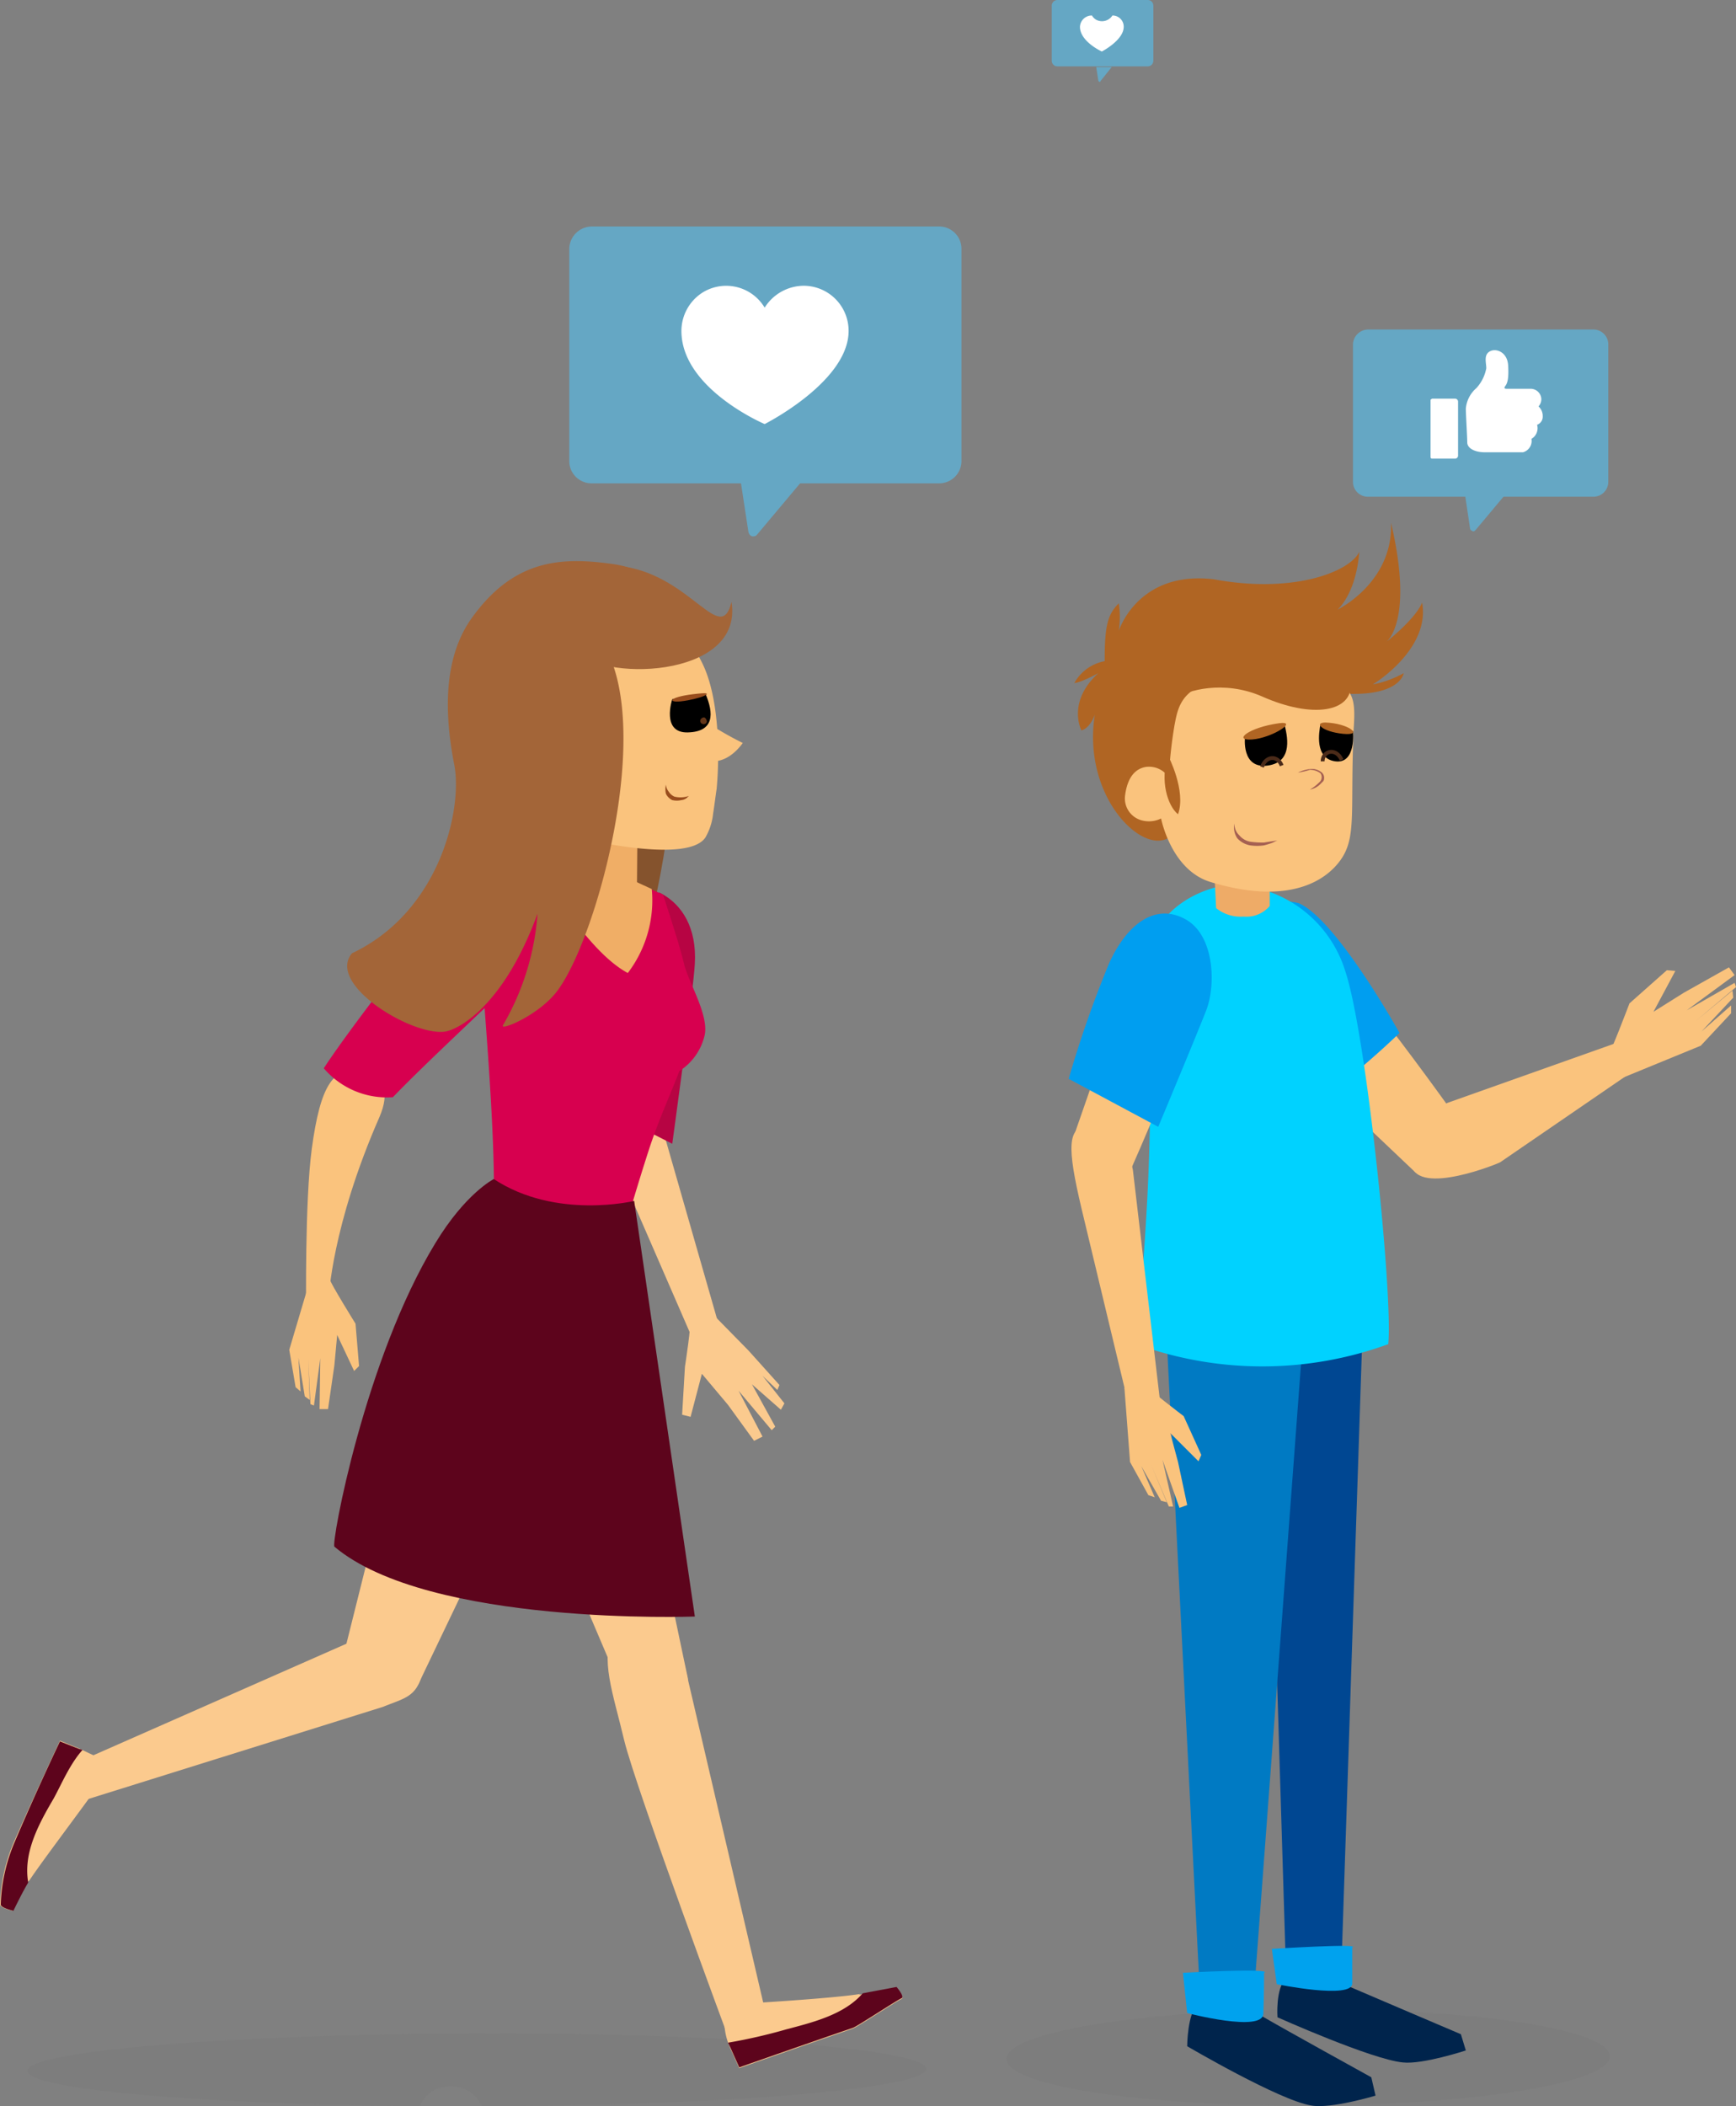 <svg xmlns="http://www.w3.org/2000/svg" xmlns:xlink="http://www.w3.org/1999/xlink" width="234.558" height="284.5" viewBox="0 0 234.558 284.5">
    <rect x="0" y="0" width="234.558" height="284.5" fill="#808080" stroke="none"/>
    <defs>
        <linearGradient id="prefix__linear-gradient" x1="127.068" x2="127.295" y1="-605.096" y2="-605.907" gradientUnits="objectBoundingBox">
            <stop offset="0" stop-color="#da9c68"/>
            <stop offset="1" stop-color="#da9c68" stop-opacity="0"/>
        </linearGradient>
        <linearGradient id="prefix__linear-gradient-2" x1="-2303.514" x2="-2303.813" y1="256.773" y2="256.04" gradientUnits="objectBoundingBox">
            <stop offset="0" stop-color="#c97a51"/>
            <stop offset="1" stop-color="#c97a51" stop-opacity="0"/>
        </linearGradient>
        <linearGradient id="prefix__linear-gradient-3" x1="-2873.144" x2="-2873" y1="43.673" y2="42.843" xlink:href="#prefix__linear-gradient-2"/>
        <style>
            .prefix__cls-1{fill:#fbca8e}.prefix__cls-2{fill:#fac37d}.prefix__cls-5{fill:#5b5b5b;opacity:.08}.prefix__cls-6{fill:#5d041c}.prefix__cls-7{fill:#d7004f}.prefix__cls-8{fill:#f0ae66}.prefix__cls-10{fill:#a36538}.prefix__cls-13{fill:#994d1d}.prefix__cls-14{fill:#009ef0}.prefix__cls-15{fill:#00244c}.prefix__cls-17{fill:#00a2ee}.prefix__cls-21{fill:#b06523}.prefix__cls-22{fill:#a56052}.prefix__cls-24{fill:none;stroke:#4b2b19;stroke-miterlimit:10;stroke-width:.52px}.prefix__cls-26{fill:#65a7c4}.prefix__cls-27{fill:#fff}
        </style>
    </defs>
    <g id="prefix__community1" transform="translate(-11.7 -10.1)">
        <path id="prefix__Path_3250" d="M99.536 166.373c-2.1 1.716-1.334 6 0 9.34l10.484 24.113 2.669-4.1-7.053-24.59s-2.86-7.336-6.1-4.763z" class="prefix__cls-1" data-name="Path 3250" transform="translate(-4.059 -7.304)"/>
        <path id="prefix__Path_3251" d="M58.228 191.491c0 .381 3.431 5.909 3.431 5.909l.477 5.719-.667.667-2.287-4.861-.381 4.1-.858 5.909H56.8l.1-6.862-.858 6.386-.477-.191-.286-6.1.191 5.528-.667-.477-.858-5.242.286 4.575-.667-.572-.858-5.051 2.859-9.626z" class="prefix__cls-2" data-name="Path 3251" transform="translate(-1.923 -8.499)"/>
        <path id="prefix__Path_3252" d="M63.105 162.086c2.478.762 3.336 2.669 1.906 6-6.481 14.773-6.862 24.495-6.862 24.495L55.1 194.11s-.191-14.582.762-21.731c1.143-8.387 2.859-11.628 7.243-10.293z" class="prefix__cls-2" data-name="Path 3252" transform="translate(-2.035 -7.115)"/>
        <path id="prefix__Path_3253" d="M106.106 114.1c1.144 9.15-2.383 25.257-4.289 30.309-5.337-2.574-9.817-8.96-9.817-8.96l4.384-16.965z" data-name="Path 3253" transform="translate(-3.766 -4.878)" style="fill:#85532d"/>
        <path id="prefix__Path_3254" d="M105.1 136.695c-1.334-.762-6.29 2.669-6 5.147.191 1.716 1.144 25.448 1.144 25.448l6.386 3.241s2.859-20.682 3.05-24.3c.285-4.866-1.717-8.011-4.58-9.536z" data-name="Path 3254" transform="translate(-4.099 -5.932)" style="fill:#b70443"/>
        <path id="prefix__Path_3255" d="M76.217 298.3c-33.454.1-60.712 2.383-60.617 5.051 0 2.478 23.16 4.48 52.992 4.765a4.291 4.291 0 0 1 4.194-2.669 4.384 4.384 0 0 1 4.194 2.669c33.168-.1 60.045-2.383 60.045-5.051-.096-2.665-27.354-4.865-60.808-4.765z" class="prefix__cls-5" data-name="Path 3255" transform="translate(-.183 -13.517)"/>
        <path id="prefix__Path_3256" d="M25.615 259.278a6.9 6.9 0 0 0-1.144 2.192 2.442 2.442 0 0 0 0 2v.1c-3.241 4.48-7.434 10.008-8.864 12.2v-.1c-.762 1.144-2.192 4.1-2.192 4.1s-1.716-.381-1.716-.858a23.412 23.412 0 0 1 1.906-8.483c3.145-7.148 6.2-13.629 6.2-13.629l2.573 1.048c.664.286 2.094 1.052 3.237 1.43z" class="prefix__cls-1" data-name="Path 3256" transform="translate(0 -11.571)"/>
        <path id="prefix__Path_3257" d="M100.432 250.916L76.7 195.16c-.191-7.053 20.682 1.239 20.682 1.239l10.293 48.894c1.144 16.775-4.002 7.053-7.243 5.623z" class="prefix__cls-1" data-name="Path 3257" transform="translate(-3.049 -8.546)"/>
        <path id="prefix__Path_3258" d="M70.451 246.094l18.3-38.219S93.326 192.72 77.79 191.1c-5.719 1.239-6.958 11.056-7.911 12.962L59.3 246.38c1.716 2.573 8.769.953 11.151-.286z" class="prefix__cls-1" data-name="Path 3258" transform="translate(-2.233 -8.489)"/>
        <path id="prefix__Path_3259" d="M98.66 241.1c1.906-3.812 7.244-2 9.245 3.241l11.818 50.7-5.528 1.144s-12.486-33.644-14.106-40.221c-1.525-6.477-3.336-11.052-1.429-14.864z" class="prefix__cls-1" data-name="Path 3259" transform="translate(-4.04 -10.739)"/>
        <path id="prefix__Path_3260" d="M23.6 262.411c0-2 0-2.955.762-4.194L60.485 242.3c2.1.286 7.529-2.287 7.72-2 1.048 1.62 1.716 2.764 1.525 4.384-.667 5.433-2.192 5.337-5.719 6.767l-39.934 12.485a3.164 3.164 0 0 1-.477-1.525z" class="prefix__cls-1" data-name="Path 3260" transform="translate(-.558 -10.796)"/>
        <path id="prefix__Path_3261" d="M114.4 296.851a8 8 0 0 0 4.289-1.906 5.13 5.13 0 0 0 .858-1.144c4.575-.286 10.865-.762 13.153-1.144l-.1.1 5.051-.953s1.144 1.334.667 1.525c-.667.286-6 3.812-6.576 4-6.672 2.287-15.345 5.337-15.345 5.337l-1.239-2.764a8.972 8.972 0 0 1-.758-3.051z" class="prefix__cls-1" data-name="Path 3261" transform="translate(-4.817 -13.212)"/>
        <path id="prefix__Path_3262" d="M19.806 256.9l2.669 1.048c.191 0 .286.1.381.1-1.716 1.906-2.859 4.67-3.908 6.576-2.192 3.717-4.1 7.434-3.431 11.342-.762 1.239-2 3.812-2 3.812s-1.716-.381-1.716-.858a23.412 23.412 0 0 1 1.906-8.483c3.049-7.151 6.099-13.537 6.099-13.537z" class="prefix__cls-6" data-name="Path 3262" transform="translate(-.005 -11.575)"/>
        <path id="prefix__Path_3263" d="M114.9 299.229a73.238 73.238 0 0 0 7.911-1.811c3.622-.953 7.815-2 10.293-4.861l4.575-.858s1.144 1.334.667 1.525c-.667.286-6 3.812-6.576 4-6.672 2.287-15.345 5.337-15.345 5.337l-1.239-2.764z" class="prefix__cls-6" data-name="Path 3263" transform="translate(-4.84 -13.207)"/>
        <path id="prefix__Path_3264" d="M80.848 133.162l14.2-.762 9.436 4.289c1.144 3.526 2.287 7.053 2.859 9.436s3.336 6.767 2.764 9.531a7.847 7.847 0 0 1-3.431 4.861c-1.144 3.05-2.669 6.29-4 10.293-2.478 7.625-4.1 13.725-4.1 13.725L84.661 183.1c-.953.1-3.431 1.144-3.145-2.955.667-9.626-1.811-34.693-1.716-36.6.858-7.619-.1-10.668 1.048-10.383z" class="prefix__cls-7" data-name="Path 3264" transform="translate(-3.194 -5.736)"/>
        <path id="prefix__Path_3265" d="M94.464 134.095a5.9 5.9 0 0 1-2.764-2.287l2.287-22.208 7.72 1.239-.191 23.542c-1.524 1.619-5.241.476-7.052-.286z" class="prefix__cls-8" data-name="Path 3265" transform="translate(-3.752 -4.667)"/>
        <path id="prefix__Path_3266" d="M80.638 177.2c8.387 5.528 18.967 2.955 18.967 2.955l8.2 56.138s-35.932 1.334-48.7-9.436c-.477-.381 4.1-25.352 13.629-40.983 4.092-6.768 7.904-8.674 7.904-8.674z" class="prefix__cls-6" data-name="Path 3266" transform="translate(-2.221 -7.837)"/>
        <path id="prefix__Path_3267" d="M74.756 137.428c-.858 1.144-12.867 16.2-17.156 22.779a11.207 11.207 0 0 0 9.34 3.908c4-4.194 13.057-12.581 17.537-16.965s3.336-13.153 0-13.057c-2.954.094-6.195-1.43-9.721 3.335z" class="prefix__cls-7" data-name="Path 3267" transform="translate(-2.153 -5.808)"/>
        <path id="prefix__Path_3268" d="M103.345 135.931a16.23 16.23 0 0 1-3.241 11.342C94.2 144.128 88 132.691 88 132.691l7.911-.191z" class="prefix__cls-8" data-name="Path 3268" transform="translate(-3.579 -5.741)"/>
        <path id="prefix__Path_3269" d="M93.811 125.5c-.667-.953-1.334-1.048-1.811-2l3.717-18.4 7.529 2.192-2.669 18.776c-2.191 1.239-5.051 1.906-6.766-.568z" data-name="Path 3269" transform="translate(-3.766 -4.456)" style="fill:#eda159"/>
        <path id="prefix__Path_3270" d="M92.02 126.824s15.631 4 18.2.191a8.1 8.1 0 0 0 1.048-3.241c.1-.572.381-2.764.477-3.336.477-5.337.191-12.2-1.716-16.489-3.14-7.049-13.339-16.012-20.01-12.39s-19.157 15.631 2.001 35.265z" class="prefix__cls-2" data-name="Path 3270" transform="translate(-3.215 -3.782)"/>
        <path id="prefix__Path_3271" d="M109.243 111.848l.191-1.048a46.425 46.425 0 0 0 7.148 4.384c-3.622 4.956-8.673 1.811-8.483-3.431a3.928 3.928 0 0 1 1.144.1z" class="prefix__cls-2" data-name="Path 3271" transform="translate(-4.521 -4.723)"/>
        <path id="prefix__Path_3272" d="M101.979 93.89s1.048-3.05-5.433-3.908c-6.958-.953-13.248-.477-18.871 7.434-2.955 4.194-4.1 10.484-2.287 19.729 1.144 5.909-1.906 19.824-13.82 25.448-3.526 4.194 8.2 11.247 12.581 10.579 1.43-.191 7.72-2.955 12.486-15.917a34.825 34.825 0 0 1-4.67 15.059c-.477.858 5.051-1.43 7.434-4.765 5.433-7.434 13.057-35.932 6-46.892-2.379-3.908 6.58-6.767 6.58-6.767z" class="prefix__cls-10" data-name="Path 3272" transform="translate(-2.308 -3.73)"/>
        <path id="prefix__Path_3273" d="M93.279 101.551c2.669 4.384 22.779 4.194 21.063-6.386-1.43 6-5.337-3.336-14.487-4.765-2.478-.382-8.673 7.624-6.576 11.151z" class="prefix__cls-10" data-name="Path 3273" transform="translate(-3.806 -3.766)"/>
        <path id="prefix__Path_3274" d="M111.464 108.4c1.144 2.669 1.239 5.147-2.383 5.242s-2.1-4.48-2.1-4.48c1.528-.285 2.958-.571 4.483-.762z" data-name="Path 3274" transform="translate(-4.454 -4.61)"/>
        <path id="prefix__Path_3275" d="M111.856 112.371a.425.425 0 0 1-.572.286.425.425 0 0 1-.286-.572c.1-.191.381-.381.572-.286a.679.679 0 0 1 .286.572z" data-name="Path 3275" transform="translate(-4.656 -4.769)" style="fill:#643619"/>
        <path id="prefix__Path_3276" d="M110.527 108.4c-4 .381-4.289 1.239-2.383 1.048 2.573-.288 5.056-1.336 2.383-1.048z" class="prefix__cls-13" data-name="Path 3276" transform="translate(-4.47 -4.608)"/>
        <path id="prefix__Path_3277" d="M106.1 121.3a1.693 1.693 0 0 0 .381.953 1.766 1.766 0 0 0 .762.667 3.543 3.543 0 0 0 2-.1c-.191.1-.286.286-.477.381a1.355 1.355 0 0 1-.572.191 2.72 2.72 0 0 1-1.239 0 1.87 1.87 0 0 1-.858-.858 2.711 2.711 0 0 1 .003-1.234z" class="prefix__cls-13" data-name="Path 3277" transform="translate(-4.424 -5.215)"/>
        <path id="prefix__Path_3278" d="M109.448 197.062c.286.286-.667 6.386-.667 6.386l-.381 6.481 1.144.286 1.525-5.814 3.526 4.194 3.526 4.861 1.144-.572-3.241-6.2 4.48 5.337.477-.477-3.145-5.719 3.908 3.431.477-.858-2.955-3.717 2 1.906.286-.667-4.194-4.67-4.858-4.95z" class="prefix__cls-1" data-name="Path 3278" transform="translate(-4.535 -8.733)"/>
        <path id="prefix__Path_3279" d="M188.319 140.834c1.716-2.287 4.67-1.239 6.862.1 5.623 3.431 23.542 29.07 23.542 29.07l-7.529 4.575s-19.539-18.585-22.3-21.063c-2.481-2.293-3.148-9.156-.575-12.682z" class="prefix__cls-2" data-name="Path 3279" transform="translate(-8.207 -6.069)"/>
        <path id="prefix__Path_3280" d="M198.011 164.869c-3.241-3.145-8.578-9.626-9.531-10.484-2.764-2.478-3.431-9.912-.667-13.82a7.379 7.379 0 0 1 7.529-2.478c4.1 1.716 10.675 12.295 13.629 17.537a113.727 113.727 0 0 1-10.96 9.245z" class="prefix__cls-14" data-name="Path 3280" transform="translate(-8.177 -5.991)"/>
        <path id="prefix__Path_3281" d="M239.5 159.4c.381-.286 3.05-7.339 3.05-7.339l5.051-4.48 1.144.1-2.955 5.519 4.1-2.573 6.1-3.431.762 1.048-6.481 4.765 6.481-3.717.191.572-5.433 4.575 4.956-4.1.1.953-4.289 4.575 4-3.526v1.059l-4.1 4.384-10.677 4.38z" class="prefix__cls-2" data-name="Path 3281" transform="translate(-10.684 -6.43)"/>
        <path id="prefix__Path_3282" d="M211.8 174.346c-.572-2.859 1.43-6.672 4.861-8.387L241.913 157l2.192 3.05-20.3 13.915c-.005.095-11.152 4.67-12.005.381z" class="prefix__cls-2" data-name="Path 3282" transform="translate(-9.38 -6.89)"/>
        <path id="prefix__Path_3283" d="M154.4 301.572c0 3.622 18.3 6.386 40.793 6.29s40.793-3.05 40.7-6.672-18.3-6.386-40.793-6.29-40.7 3.05-40.7 6.672z" class="prefix__cls-5" data-name="Path 3283" transform="translate(-6.693 -13.357)"/>
        <path id="prefix__Path_3284" d="M217.579 298s-12.1-5.147-14.964-6.386-7.244-2.478-8.673-1.144-1.144 5.242-1.144 5.242 12.772 5.719 16.965 6.1c2.669.286 8.483-1.62 8.483-1.62z" class="prefix__cls-15" data-name="Path 3284" transform="translate(-8.493 -13.123)"/>
        <path id="prefix__Path_3285" d="M204.529 188.386l-3.241 97.6-7.434-1.43L190.9 188.1c1.525.286 12.581.286 13.629.286z" data-name="Path 3285" transform="translate(-8.405 -8.348)" style="fill:#004792"/>
        <path id="prefix__Path_3286" d="M202.865 286.09v4.861c0 2.192-10.2.1-10.2.1L192 286.28c.1 0 12.2-.762 10.865-.19z" class="prefix__cls-17" data-name="Path 3286" transform="translate(-8.456 -12.934)"/>
        <path id="prefix__Path_3287" d="M204.876 303.977s-11.914-6.576-14.678-8.2-7.148-3.336-8.673-1.906-1.525 5.912-1.525 5.912 12.486 7.339 16.775 8.006c2.669.477 8.673-1.334 8.673-1.334z" class="prefix__cls-15" data-name="Path 3287" transform="translate(-7.894 -13.284)"/>
        <path id="prefix__Path_3288" d="M196.143 190.5l-7.243 97.025-7.435-1.525-4.765-94.07c1.62.19 18.395-1.43 19.443-1.43z" data-name="Path 3288" transform="translate(-7.739 -8.461)" style="fill:#007ac3"/>
        <path id="prefix__Path_3289" d="M190.361 289.685s0 2.955-.1 5.528-10.293-.1-10.293-.1l-.572-5.433s12.299-.662 10.965.005z" class="prefix__cls-17" data-name="Path 3289" transform="translate(-7.865 -13.099)"/>
        <path id="prefix__Path_3290" d="M186.143 135.5a16.558 16.558 0 0 1 14.868 11.628c2.859 8.483 6.481 43.938 5.814 50.419a49.7 49.7 0 0 1-34.026 0c2.955-31.833 1.43-38.886 1.62-51.372.097-8.102 8.865-10.866 11.724-10.675z" data-name="Path 3290" transform="translate(-7.556 -5.881)" style="fill:#00d2ff"/>
        <path id="prefix__Path_3291" d="M191.334 134.991v3.336a4.128 4.128 0 0 1-3.526 1.43 5.253 5.253 0 0 1-3.717-1.144l-.191-3.813z" data-name="Path 3291" transform="translate(-8.076 -5.849)" style="fill:#eeab67"/>
        <path id="prefix__Path_3292" d="M179.15 144.995c2 .381 2.192 2.669 2 4.48-.572 4.766-9.626 25.162-9.626 25.162l-7.625-4.67s6.386-18.3 7.148-20.778c.764-2.384 5.053-4.862 8.103-4.194z" class="prefix__cls-2" data-name="Path 3292" transform="translate(-7.138 -6.322)"/>
        <path id="prefix__Path_3293" d="M173.864 206.3c.1.381 5.242 4.289 5.242 4.289l2.383 5.242-.381.858-3.812-3.812 1.048 3.908 1.239 5.814-1.048.381-2.287-6.481 1.43 6.29h-.578l-2.383-5.623 2.1 5.051-.762-.191-2.669-4.67 1.811 4.194-.858-.286-2.478-4.48-.762-10.008z" class="prefix__cls-2" data-name="Path 3293" transform="translate(-7.476 -9.202)"/>
        <path id="prefix__Path_3294" d="M166.078 169.7c2.573.1 5.242 2.669 5.814 5.909l3.717 31.643-3.812 2.1s-3.812-15.821-6.862-28.593c-1.907-8.105-2.003-11.159 1.143-11.059z" class="prefix__cls-2" data-name="Path 3294" transform="translate(-7.124 -7.485)"/>
        <path id="prefix__Path_3295" d="M178.831 140.266c-4-2.1-7.815.762-10.2 6.1A149.91 149.91 0 0 0 163.2 161.9l12.1 6.481s5.147-12.295 6.481-15.726 1.148-10.292-2.95-12.389z" class="prefix__cls-14" data-name="Path 3295" transform="translate(-7.106 -6.073)"/>
        <path id="prefix__Path_3296" d="M199.169 107.17c-4.765-.477-11.056-.953-14.868-.191s-5.051 10.675-6.958 19.253c-3.336 3.717-12.39-4.575-10.579-16.107-.762 2-1.811 2.1-1.811 2.1s-2-3.812 2.287-7.72c-2.478 1.334-3.241 1.334-3.241 1.334a5.93 5.93 0 0 1 4.1-2.955c0-4.765.381-6.29 1.906-7.815a12.151 12.151 0 0 1 0 3.717s2.573-8.2 12.867-6.958c10.77 2 18.395-1.048 19.634-3.717-.477 5.814-2.955 7.815-2.955 7.815s7.529-3.626 7.243-11.726c3.145 13.439-.667 16.107-.667 16.107s4-3.145 4.861-5.337c1.048 5.719-5.242 10.2-6.672 11.056a13.9 13.9 0 0 0 4.194-1.525s-.477 3.526-9.341 2.669z" class="prefix__cls-21" data-name="Path 3296" transform="translate(-7.143 -3.475)"/>
        <path id="prefix__Path_3297" d="M202.079 113.06c-.477 10.675.381 14.3-1.525 17.346-1.811 2.859-6.767 6.672-17.823 3.336-5.337-1.62-6.672-8.578-6.672-8.578a3.691 3.691 0 0 1-2.478.286 3.062 3.062 0 0 1-2.383-3.431c.381-2.859 1.716-3.622 2.764-3.812a3.172 3.172 0 0 1 3.145 1.43 59.059 59.059 0 0 1 .762-7.053c.572-2.955 1.048-6.958 12.486-6.386 3.526.191 8.292.1 10.1 1.048s1.815 2.954 1.624 5.814z" class="prefix__cls-2" data-name="Path 3297" transform="translate(-7.48 -4.505)"/>
        <path id="prefix__Path_3298" d="M195.7 119.575a4.571 4.571 0 0 1 1.62-.477 2.054 2.054 0 0 1 1.62.477.961.961 0 0 1 .286.858.5.5 0 0 1-.191.381l-.286.286a2.622 2.622 0 0 1-1.43.762 6.119 6.119 0 0 0 1.239-.953.925.925 0 0 0 .191-1.239 2.341 2.341 0 0 0-1.43-.477 9.971 9.971 0 0 1-1.619.382z" class="prefix__cls-22" data-name="Path 3298" transform="translate(-8.63 -5.111)"/>
        <path id="prefix__Path_3299" d="M186.7 126.8a2.09 2.09 0 0 0 .667 1.62 2.477 2.477 0 0 0 1.525.858 11.533 11.533 0 0 0 1.811.1c.572-.1 1.239-.191 1.811-.286-.286.1-.572.286-.858.381s-.572.191-.953.286a6.389 6.389 0 0 1-1.906 0 3.1 3.1 0 0 1-1.716-.953 2.565 2.565 0 0 1-.381-2.006z" class="prefix__cls-22" data-name="Path 3299" transform="translate(-8.204 -5.473)"/>
        <path id="prefix__Path_3300" d="M193.536 112.8c.286 1.239 1.334 5.051-2.287 5.528s-3.05-3.908-3.05-3.908c1.715-.572 3.526-1.143 5.337-1.62z" data-name="Path 3300" transform="translate(-8.276 -4.817)"/>
        <path id="prefix__Path_3301" d="M192.764 112.6c-4.1.572-6.29 2.383-3.622 2.192s6.386-2.575 3.622-2.192z" class="prefix__cls-21" data-name="Path 3301" transform="translate(-8.267 -4.805)"/>
        <path id="prefix__Path_3302" d="M193.269 118.55c-.572-1.43-2.1-1.334-2.669.191" class="prefix__cls-24" data-name="Path 3302" transform="translate(-8.391 -5.039)"/>
        <path id="prefix__Path_3303" d="M198.89 112.7c-.191 1.048-.858 4.67 2 5.051s2.383-4.1 2.383-4.1-3.144-.665-4.383-.951z" data-name="Path 3303" transform="translate(-8.77 -4.812)"/>
        <path id="prefix__Path_3304" d="M199.564 112.5c3.145.1 5.242 1.811 2.383 1.525s-4.004-1.525-2.383-1.525z" class="prefix__cls-21" data-name="Path 3304" transform="translate(-8.776 -4.803)"/>
        <path id="prefix__Path_3305" d="M201.773 117.746c-.762-1.716-2.573-1.239-2.573.191" class="prefix__cls-24" data-name="Path 3305" transform="translate(-8.794 -4.997)"/>
        <path id="prefix__Path_3306" d="M177.276 117.2c-1.144 3.241-.1 6.767 1.334 7.911 1.144-3.146-1.334-7.911-1.334-7.911z" class="prefix__cls-21" data-name="Path 3306" transform="translate(-7.743 -5.023)"/>
        <path id="prefix__Path_3307" d="M178.5 108.764c1.334-.953 6.29-2.478 11.532-.191 6.862 3.05 12.2 2.1 12.009-1.716s-18.585-4.479-23.541 1.907z" class="prefix__cls-21" data-name="Path 3307" transform="translate(-7.823 -4.403)"/>
        <path id="prefix__Path_3308" d="M95.45 42.2h46.892a3.011 3.011 0 0 1 3.05 3.05v28.593a3.011 3.011 0 0 1-3.05 3.05H95.45a3.011 3.011 0 0 1-3.05-3.05V45.25a3.071 3.071 0 0 1 3.05-3.05z" class="prefix__cls-26" data-name="Path 3308" transform="translate(-3.785 -1.506)"/>
        <path id="prefix__Path_3309" d="M116.7 78.3l1.048 6.862c.1.381.381.667.762.572a.5.5 0 0 0 .381-.191l6-7.148-8.2-.1z" class="prefix__cls-26" data-name="Path 3309" transform="translate(-4.925 -3.199)"/>
        <path id="prefix__Path_3310" d="M124.789 50.6a6.284 6.284 0 0 0-5.242 2.955 6.055 6.055 0 0 0-8.292-2.1A6.161 6.161 0 0 0 108.3 56.7c0 7.815 11.247 12.581 11.247 12.581s11.342-5.719 11.342-12.581a6.081 6.081 0 0 0-6.1-6.1z" class="prefix__cls-27" data-name="Path 3310" transform="translate(-4.531 -1.9)"/>
        <path id="prefix__Path_3311" d="M161.562 10.1h12.2a.752.752 0 0 1 .762.762V18.3a.752.752 0 0 1-.762.762h-12.2a.752.752 0 0 1-.762-.762v-7.342a.778.778 0 0 1 .762-.858z" class="prefix__cls-26" data-name="Path 3311" transform="translate(-6.993)"/>
        <path id="prefix__Path_3312" d="M167.1 19.6l.286 1.811a.2.2 0 0 0 .191.191.093.093 0 0 0 .1-.1L169.2 19.6z" class="prefix__cls-26" data-name="Path 3312" transform="translate(-7.288 -.446)"/>
        <path id="prefix__Path_3313" d="M169.184 12.3a1.672 1.672 0 0 1-2.192.572 1.618 1.618 0 0 1-.572-.572 1.588 1.588 0 0 0-1.62 1.525c0 2 2.955 3.336 2.955 3.336s2.955-1.525 2.955-3.336a1.5 1.5 0 0 0-1.526-1.525z" class="prefix__cls-27" data-name="Path 3313" transform="translate(-7.181 -.103)"/>
        <path id="prefix__Path_3314" d="M205.5 56.8H236a2.013 2.013 0 0 1 2 2v18.587a2.013 2.013 0 0 1-2 2h-30.5a2.013 2.013 0 0 1-2-2V58.8a2.078 2.078 0 0 1 2-2z" class="prefix__cls-26" data-name="Path 3314" transform="translate(-8.996 -2.19)"/>
        <path id="prefix__Path_3315" d="M219.4 80.3l.667 4.48c0 .191.286.381.477.381.1 0 .191-.1.286-.191l3.908-4.67z" class="prefix__cls-26" data-name="Path 3315" transform="translate(-9.741 -3.292)"/>
        <path id="prefix__Path_3316" d="M219.5 67.612a4.142 4.142 0 0 1 1.43-2.764 5.459 5.459 0 0 0 1.334-2.669c0-.762-.381-1.811.477-2.287s2.383.1 2.478 1.906-.1 2.383-.381 2.764 0 .381.286.381h3.145a1.449 1.449 0 0 1 1.43 1.334 1.433 1.433 0 0 1-.381 1.048 1.731 1.731 0 0 1 .572 1.334 1.149 1.149 0 0 1-.762 1.144 1.674 1.674 0 0 1-.762 1.906 1.584 1.584 0 0 1-1.144 1.811h-5.147c-1.43 0-2.383-.572-2.383-1.334s-.192-3.811-.192-4.574z" class="prefix__cls-27" data-name="Path 3316" transform="translate(-9.746 -2.328)"/>
        <path id="prefix__Path_3317" d="M214.691 66.6h3.145a.41.41 0 0 1 .381.381v7.339a.41.41 0 0 1-.381.381h-3.145a.2.2 0 0 1-.191-.191v-7.72c0-.09.1-.09.191-.19z" class="prefix__cls-27" data-name="Path 3317" transform="translate(-9.512 -2.65)"/>
    </g>
</svg>
